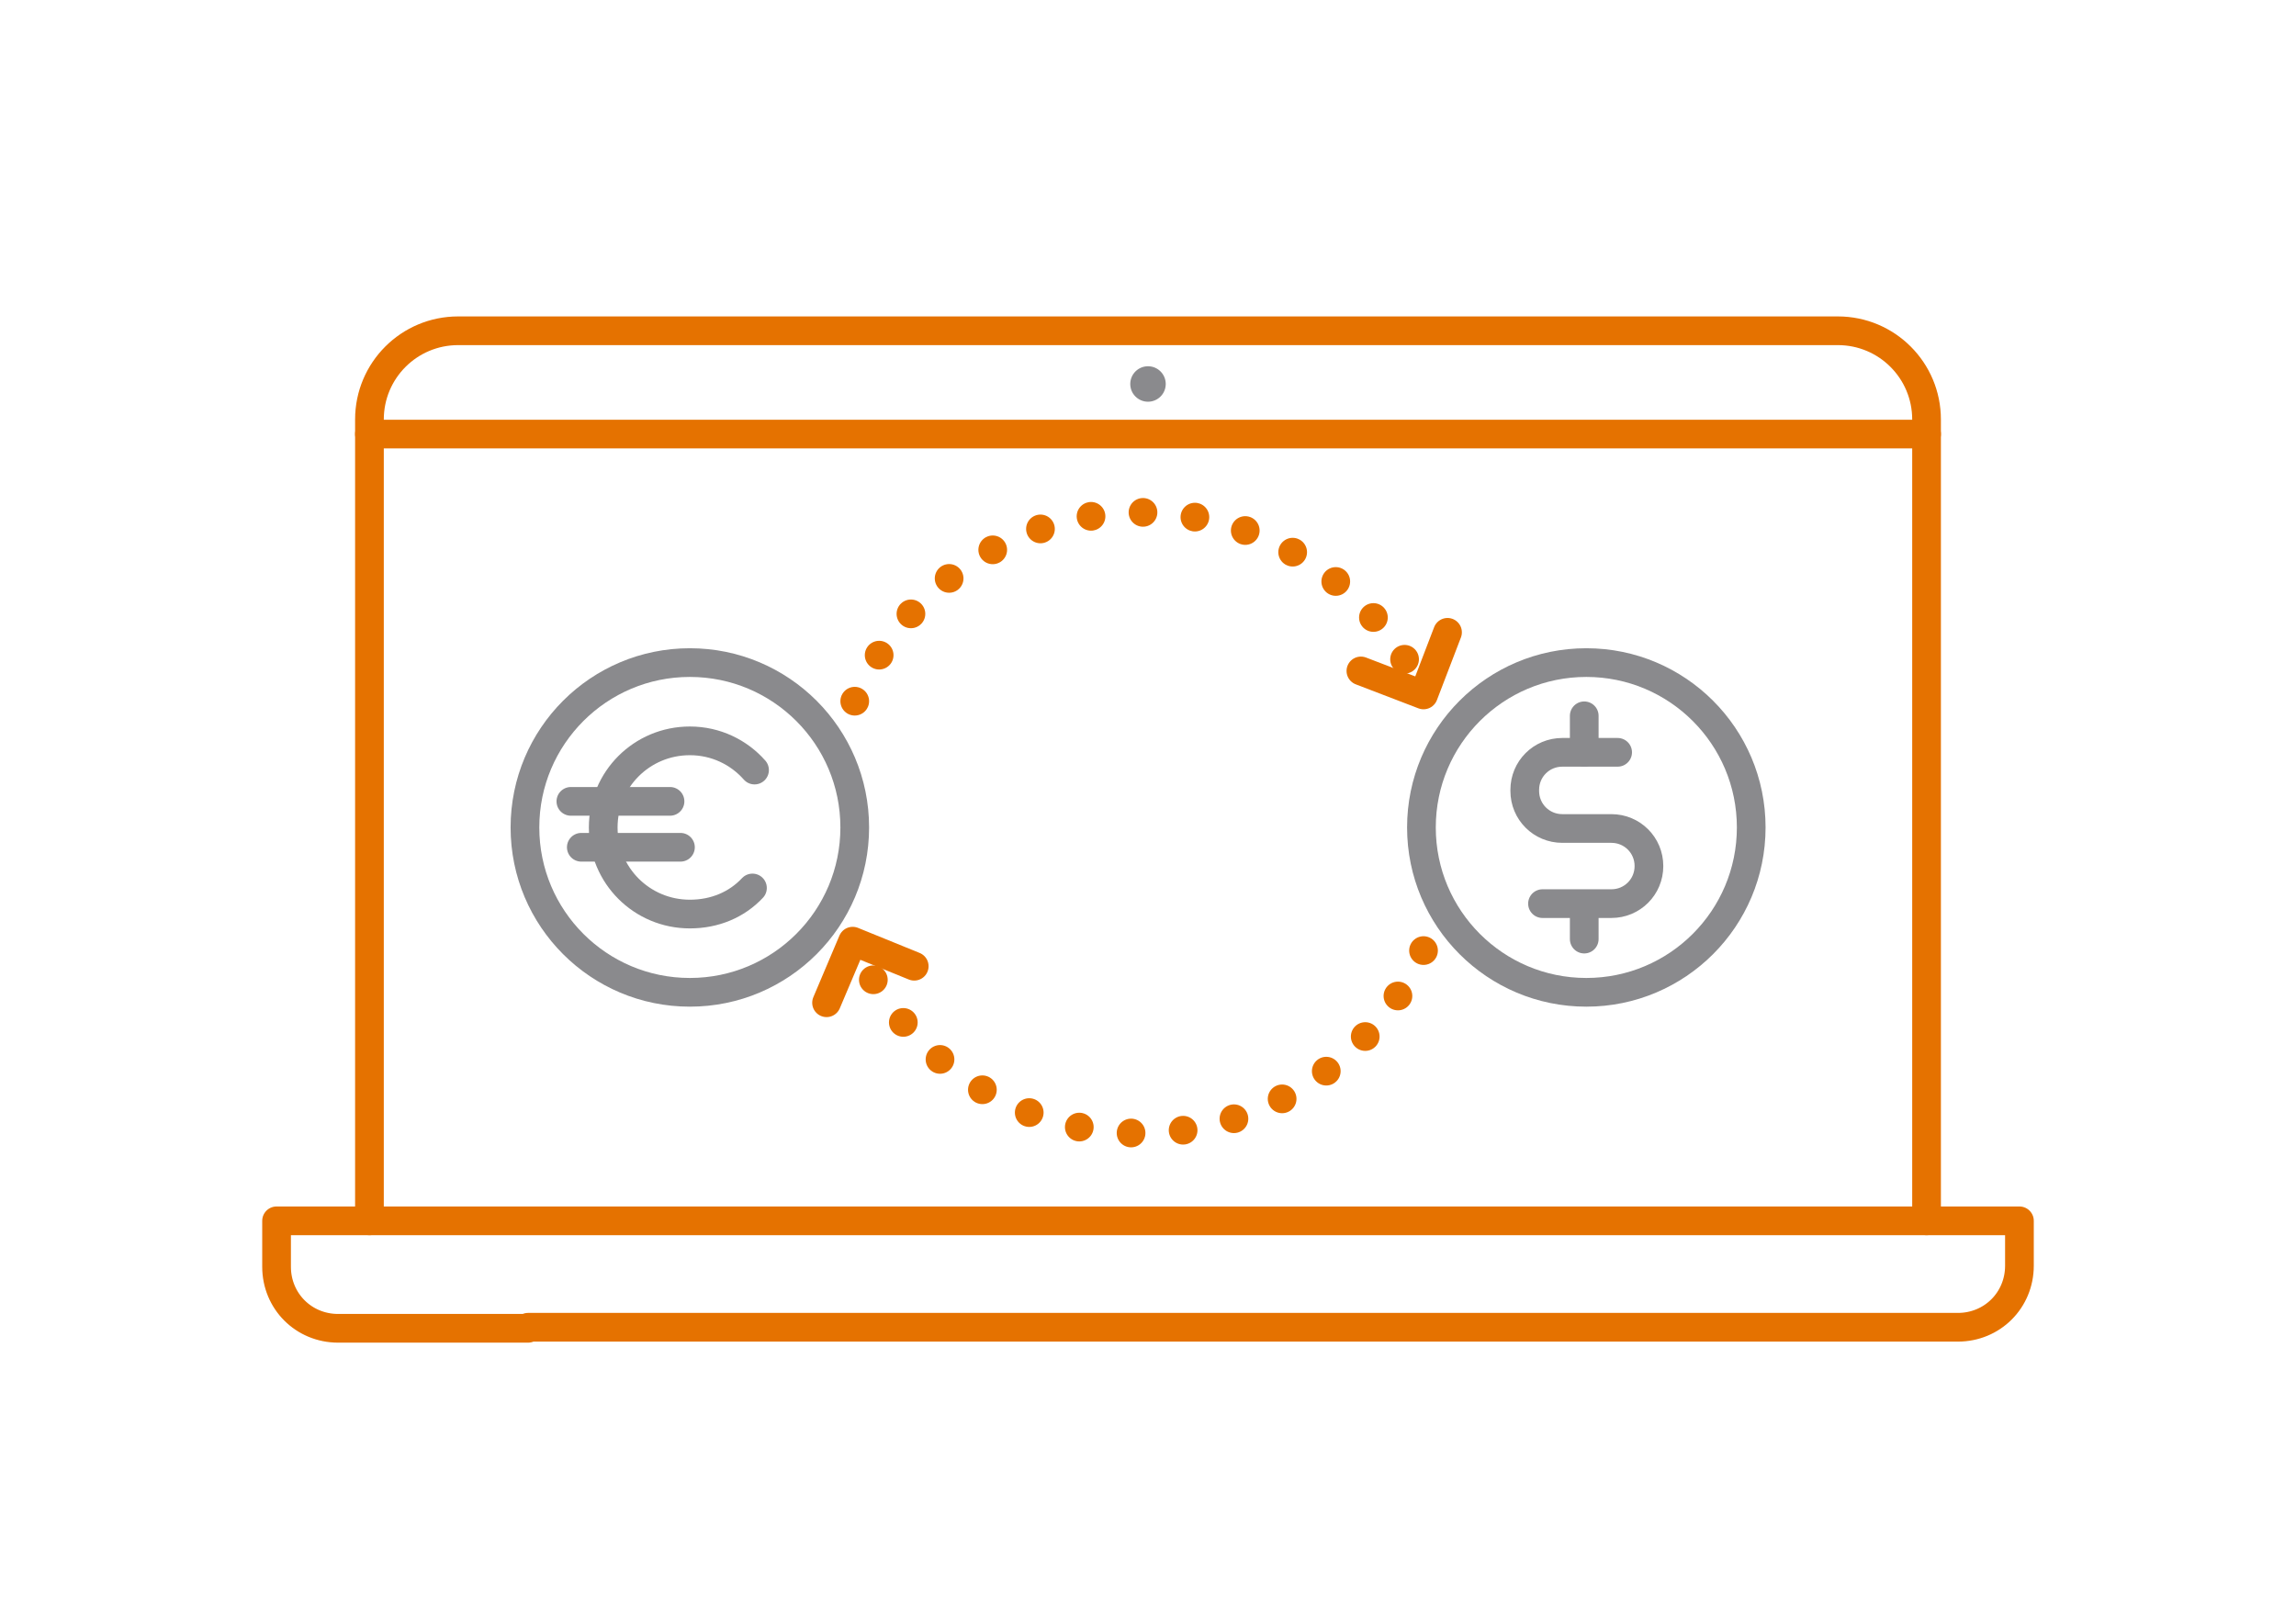 <?xml version="1.0" encoding="utf-8"?>
<!-- Generator: Adobe Illustrator 21.1.0, SVG Export Plug-In . SVG Version: 6.00 Build 0)  -->
<svg version="1.1" id="Layer_1" xmlns="http://www.w3.org/2000/svg" xmlns:xlink="http://www.w3.org/1999/xlink" x="0px" y="0px"
	 viewBox="0 0 220 155" style="enable-background:new 0 0 220 155;" xml:space="preserve">
<style type="text/css">
	.st0{fill:#FFFFFF;stroke:#ED7004;stroke-width:2.5;stroke-linecap:round;stroke-linejoin:round;stroke-miterlimit:10;}
	
		.st1{fill:none;stroke:#8A8A8D;stroke-width:2.75;stroke-linecap:round;stroke-linejoin:round;stroke-miterlimit:10;stroke-dasharray:0,5;}
	.st2{fill:#FFFFFF;stroke:#8A8A8D;stroke-width:2.75;stroke-linecap:round;stroke-linejoin:round;stroke-miterlimit:10;}
	.st3{fill:#FFFFFF;stroke:#FFFFFF;stroke-width:2.5;stroke-linecap:round;stroke-linejoin:round;stroke-miterlimit:10;}
	.st4{fill:#FFFFFF;stroke:#8A8A8D;stroke-width:2.5;stroke-linecap:round;stroke-linejoin:round;stroke-miterlimit:10;}
	.st5{fill:none;stroke:#E57200;stroke-width:2.75;stroke-linecap:round;stroke-linejoin:round;stroke-miterlimit:10;}
	.st6{fill:#8A8A8D;}
	.st7{fill:none;}
	
		.st8{fill:none;stroke:#E57200;stroke-width:2.75;stroke-linecap:round;stroke-linejoin:round;stroke-miterlimit:10;stroke-dasharray:0,5;}
	.st9{fill:none;stroke:#8A8A8D;stroke-width:2.75;stroke-linecap:round;stroke-linejoin:round;stroke-miterlimit:10;}
	.st10{fill:#E57200;}
	.st11{fill:#FFFFFF;stroke:#E57200;stroke-width:2.75;stroke-linecap:round;stroke-linejoin:round;stroke-miterlimit:10;}
	.st12{fill:#FFFFFF;}
	.st13{fill:#F47721;}
	.st14{fill:none;stroke:#8A8A8D;stroke-width:2.5;stroke-linecap:round;stroke-linejoin:round;stroke-miterlimit:10;}
	.st15{fill:#EA7200;}
	.st16{fill:none;stroke:#ED7004;stroke-width:2.5;stroke-linecap:round;stroke-linejoin:round;stroke-miterlimit:10;}
	.st17{fill:none;stroke:#8A8A8D;stroke-width:2.75;stroke-linecap:round;stroke-linejoin:round;}
	.st18{fill:none;stroke:#8A8A8D;stroke-width:2.75;stroke-linecap:round;stroke-linejoin:round;stroke-dasharray:0,4.968;}
	.st19{fill:none;stroke:#E57200;stroke-width:2.5;stroke-linecap:round;stroke-linejoin:round;stroke-miterlimit:10;}
</style>
<g>
	<g>
		<path class="st5" d="M35.4,117V40.2c0-4.7,3.8-8.5,8.5-8.5h132.2c4.7,0,8.5,3.8,8.5,8.5V117"/>
		<path class="st5" d="M50.6,127.3H32.4c-3.3,0-5.9-2.6-5.9-5.9V117h167v4.3c0,3.3-2.6,5.9-5.9,5.9H170H50.6z"/>
		<line class="st5" x1="35.4" y1="41.6" x2="184.6" y2="41.6"/>
	</g>
	<circle class="st6" cx="110" cy="36.8" r="1.7"/>
</g>
<path class="st8" d="M81.9,67.2c4.5-10.6,15.1-18.1,27.4-18.1c12.1,0,22.6,7.3,27.2,17.7"/>
<path class="st8" d="M136.4,91.1c-4.7,10.3-15.1,17.5-27.1,17.5c-12.2,0-22.6-7.3-27.2-17.8"/>
<g>
	<circle class="st9" cx="66.1" cy="79.3" r="15.8"/>
	<g>
		<path class="st9" d="M72.1,85.1c-1.5,1.6-3.6,2.5-6,2.5c-4.6,0-8.3-3.7-8.3-8.3s3.7-8.3,8.3-8.3c2.5,0,4.7,1.1,6.2,2.8"/>
		<line class="st9" x1="54.7" y1="76.8" x2="64.2" y2="76.8"/>
		<line class="st9" x1="55.7" y1="81.2" x2="65.2" y2="81.2"/>
	</g>
</g>
<polyline class="st5" points="130.4,64.3 136.4,66.6 138.7,60.6 "/>
<polyline class="st5" points="87.6,92.6 81.7,90.2 79.2,96.1 "/>
<g>
	<circle class="st9" cx="152" cy="79.3" r="15.8"/>
	<g>
		<line class="st9" x1="151.8" y1="68.6" x2="151.8" y2="72.1"/>
		<line class="st9" x1="151.8" y1="86.8" x2="151.8" y2="90"/>
		<path class="st9" d="M155,72.1h-5.3c-2,0-3.6,1.6-3.6,3.6v0.1c0,2,1.6,3.6,3.6,3.6h4.7c2,0,3.6,1.6,3.6,3.6v0c0,2-1.6,3.6-3.6,3.6
			h-6.6"/>
	</g>
</g>
</svg>
